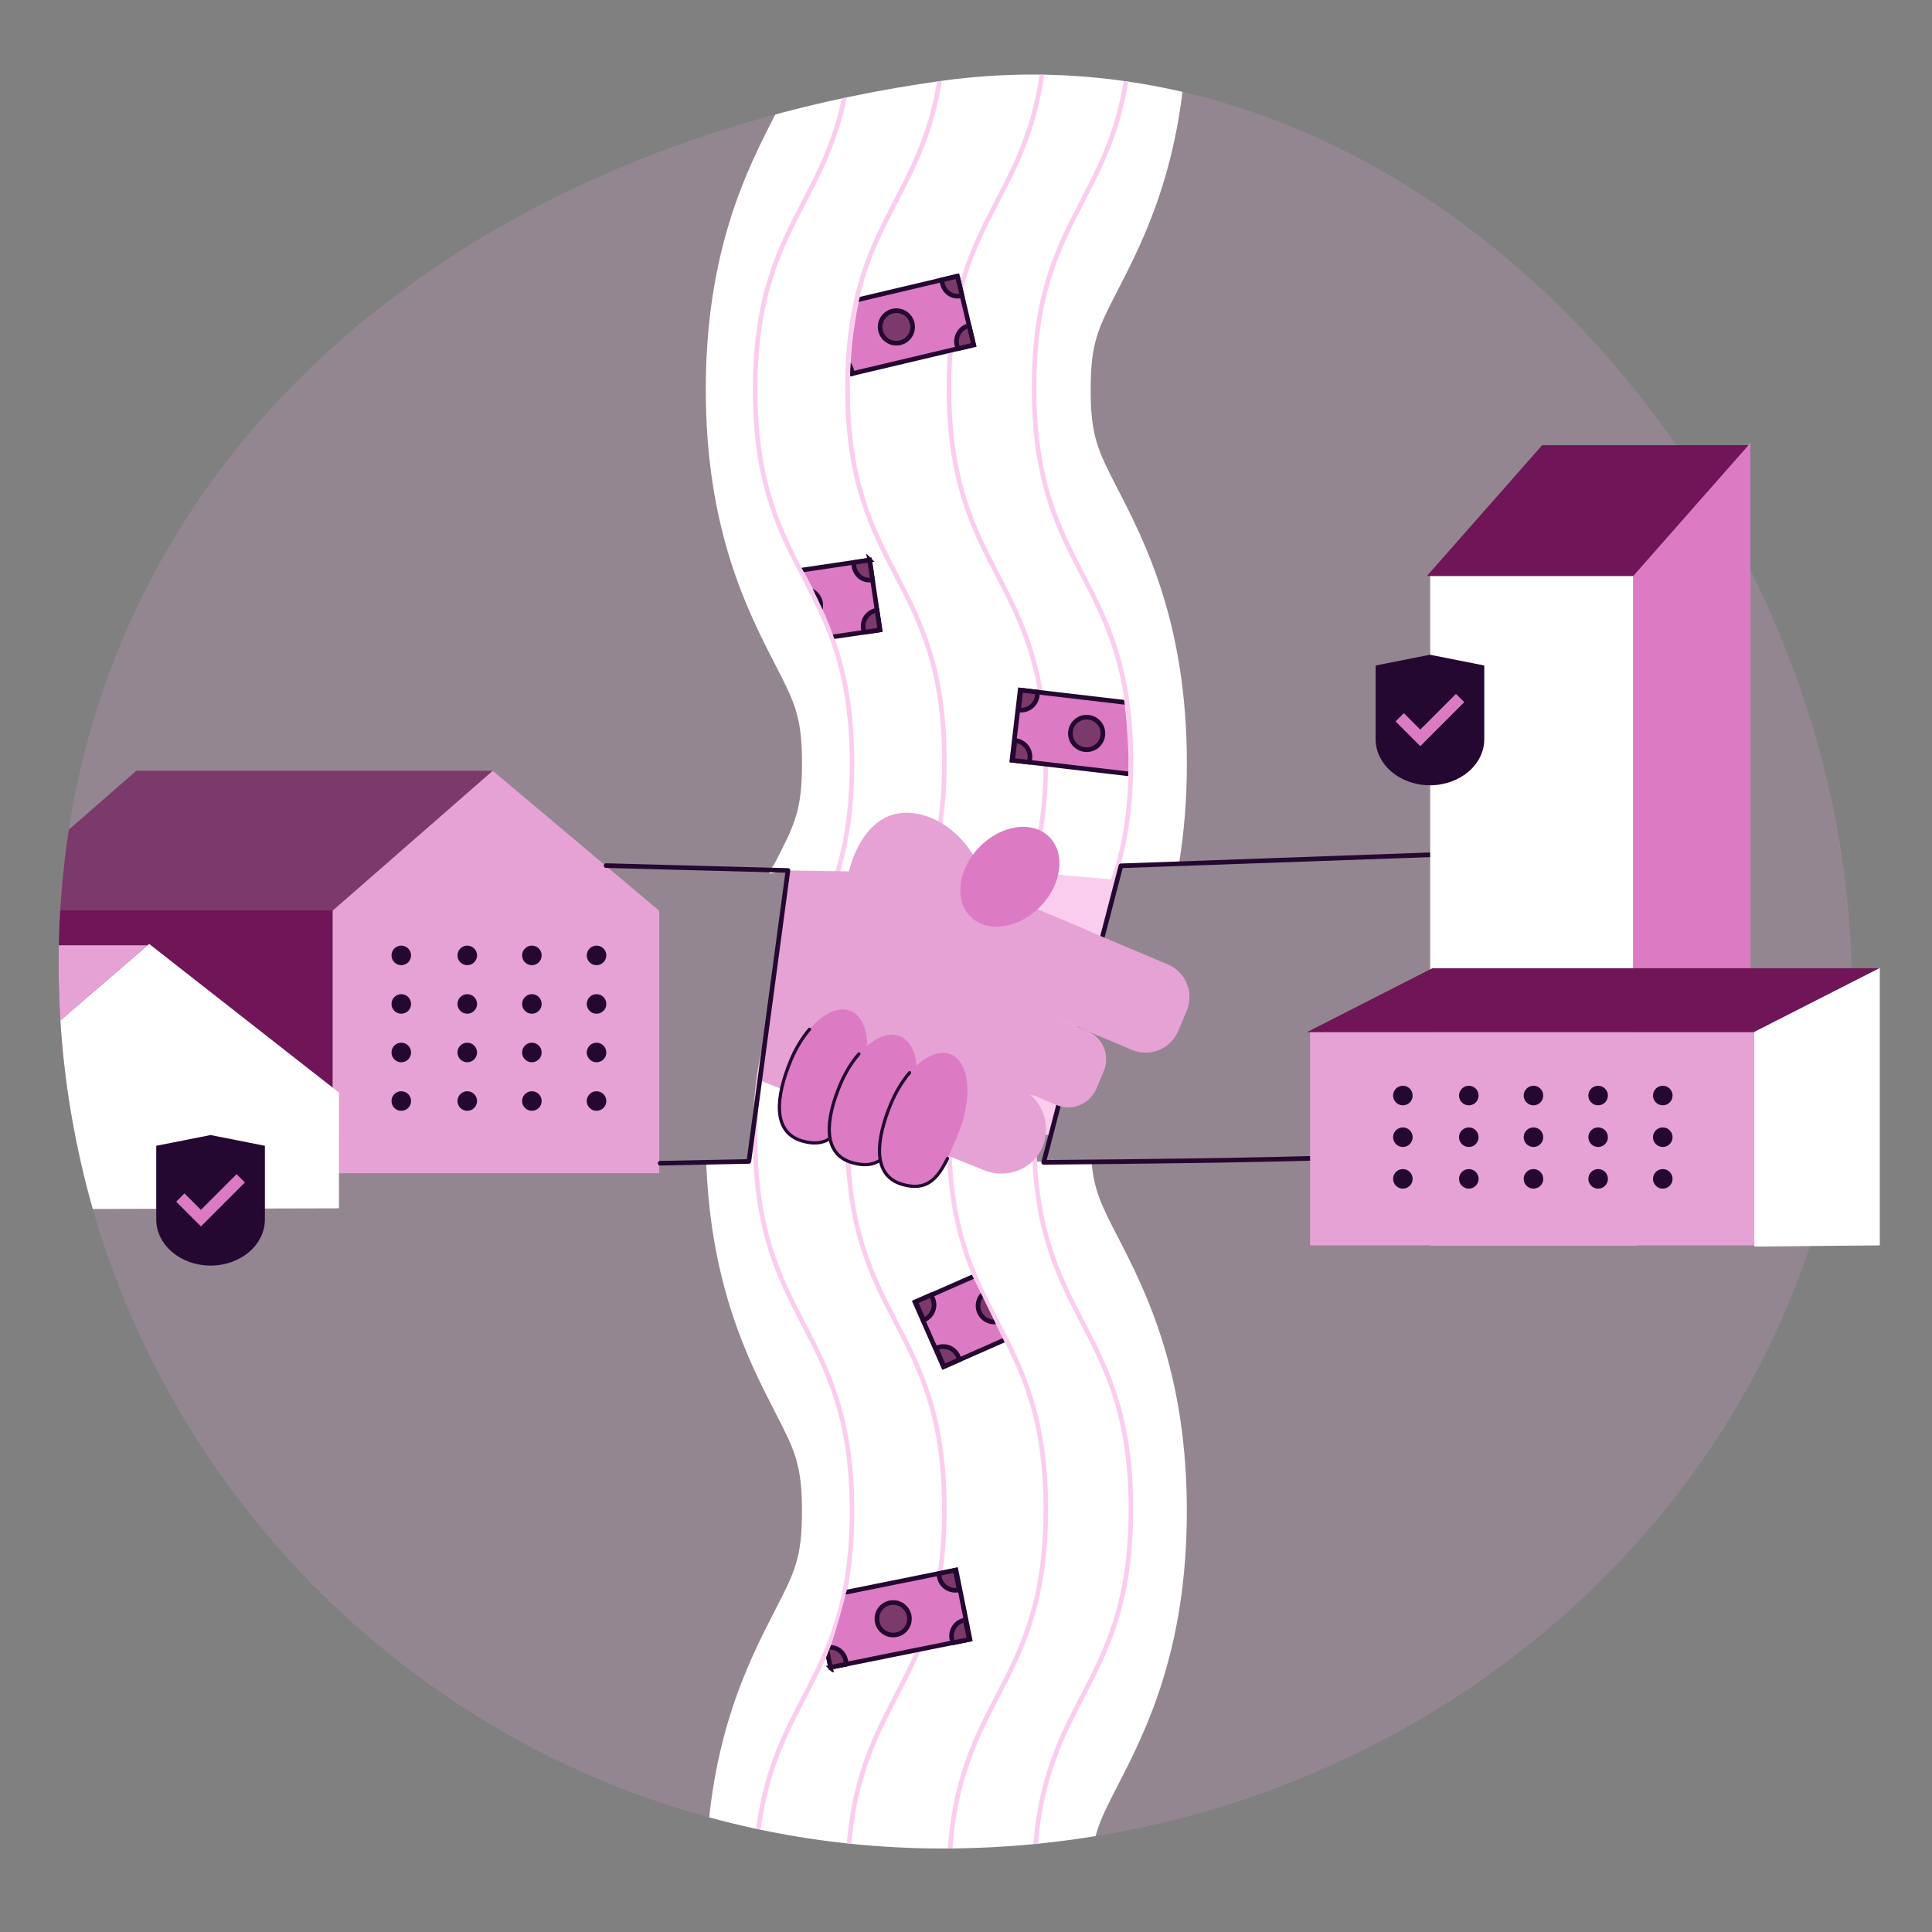 <?xml version="1.0" encoding="UTF-8"?> <svg xmlns="http://www.w3.org/2000/svg" xmlns:xlink="http://www.w3.org/1999/xlink" id="b" width="211.04mm" height="211.04mm" viewBox="0 0 598.22 598.22"><rect x="0" y="0" width="598.22" height="598.22" fill="#808080" stroke="none"/><defs><clipPath id="c"><path d="m573.36,305.41c0,151.15-130.38,266.95-281.53,266.95S18.15,449.82,18.15,298.68,137.04,46.31,291.83,25c149.74-20.62,281.53,129.26,281.53,280.41Z" fill="none"></path></clipPath><clipPath id="d"><path d="m266.33,91.45s-3.05,11.84-3.05,25.76c2.9-.65,39.77-9.44,39.77-9.44l-5.98-24.26-30.74,7.93Z" fill="none"></path></clipPath><clipPath id="e"><path d="m247.79,175.18s6.38,10.59,11.01,23.83c3.22-.7,16.05-2.66,16.05-2.66l-4-25.38-23.06,4.21Z" fill="none"></path></clipPath><clipPath id="f"><path d="m347.97,215.91s2,13.6,1.31,25.33l-38.84-4.53,4.21-25.33,33.32,4.53Z" fill="none"></path></clipPath><clipPath id="g"><path d="m277.59,295.08s-7.34,13.32-10.54,25.26c6.8-.7,40.82-3.62,40.82-3.62l-2.87-24.82-27.41,3.18Z" fill="none"></path></clipPath><clipPath id="h"><polygon points="300.72 394.25 311.33 416.12 291.28 424.86 281.6 402.29 300.72 394.25" fill="none"></polygon></clipPath><clipPath id="i"><path d="m262.35,491.69s-4.07,16.82-7.1,22.76c.23,2.85,1.07,2.94,1.07,2.94l1.73.42,44.91-9.35-6.31-24.21-34.3,7.43Z" fill="none"></path></clipPath><mask id="j" x="50.75" y="357.22" width="28.9" height="28.9" maskUnits="userSpaceOnUse"><g id="k"><rect x="50.75" y="357.22" width="28.9" height="28.9" fill="#d9d9d9"></rect></g></mask><mask id="l" x="428.31" y="208.5" width="28.9" height="28.9" maskUnits="userSpaceOnUse"><g id="m"><rect x="428.31" y="208.5" width="28.9" height="28.9" fill="#d9d9d9"></rect></g></mask></defs><path d="m573.36,305.41c0,151.15-130.38,266.95-281.53,266.95S18.15,449.82,18.15,298.68,137.04,46.31,291.83,25c149.74-20.62,281.53,129.26,281.53,280.41Z" fill="#e7a2d5" opacity=".2"></path><g clip-path="url(#c)" fill="none"><rect x="-7.16" y="281.77" width="110.19" height="81.44" fill="#6f1558"></rect><polygon points="204.12 282.02 204.12 363.27 103.03 363.27 103.03 281.92 152.56 238.65 204.12 282.02" fill="#e7a2d5"></polygon><polygon points="103.03 281.92 -7.33 281.92 42.2 238.65 152.56 238.65 103.03 281.92" fill="#7c396b"></polygon><circle cx="164.69" cy="310.86" r="3.03" fill="#240831"></circle><circle cx="144.68" cy="310.86" r="3.03" fill="#240831"></circle><circle cx="184.71" cy="310.86" r="3.03" fill="#240831"></circle><circle cx="124.25" cy="310.86" r="3.03" fill="#240831"></circle><circle cx="164.69" cy="295.83" r="3.03" fill="#240831"></circle><circle cx="144.68" cy="295.83" r="3.03" fill="#240831"></circle><circle cx="184.71" cy="295.83" r="3.03" fill="#240831"></circle><circle cx="124.25" cy="295.83" r="3.03" fill="#240831"></circle><circle cx="164.69" cy="325.89" r="3.03" fill="#240831"></circle><circle cx="144.68" cy="325.89" r="3.03" fill="#240831"></circle><circle cx="184.71" cy="325.89" r="3.03" fill="#240831"></circle><circle cx="124.25" cy="325.89" r="3.03" fill="#240831"></circle><circle cx="164.69" cy="340.92" r="3.03" fill="#240831"></circle><circle cx="144.68" cy="340.92" r="3.03" fill="#240831"></circle><circle cx="184.71" cy="340.92" r="3.03" fill="#240831"></circle><circle cx="124.25" cy="340.92" r="3.03" fill="#240831"></circle><polygon points="104.96 338.31 104.95 374.14 -7.75 374.43 -7.92 338.7 -7.75 338.7 46.18 292.27 104.96 338.31" fill="#fff"></polygon><polygon points="45.68 292.7 45.54 292.83 -7.81 338.86 -133.07 338.86 -79.58 292.7 45.68 292.7" fill="#e7a2d5"></polygon><path d="m238.24,270.5l5.74-.97-12.52,90.23-12.77.56c1.49,38.41,13.33,61.42,21.34,76.98,6.03,11.72,8.29,16.11,8.29,30.61s-2.26,18.89-8.29,30.61c-8.56,16.63-21.5,41.77-21.5,85.14h119.17c0-14.51,2.26-18.89,8.29-30.61,8.56-16.63,21.5-41.77,21.5-85.14s-12.94-68.51-21.5-85.14c-4.78-9.28-7.19-13.97-7.98-22.72l-26.35-.57,5.47-28.6,16.4-45.29,10.98-8.6s1.12-8.65,3.93-8.79,15.1-.98,15.1-.98l1.63-.47c1.45-8.99,2.33-19.05,2.33-30.35,0-43.37-12.94-68.51-21.5-85.14-6.03-11.72-8.29-16.1-8.29-30.61s2.26-18.89,8.29-30.61c8.56-16.63,21.5-41.77,21.5-85.14h-119.17c0,14.5-2.26,18.89-8.29,30.61-8.56,16.63-21.5,41.77-21.5,85.14s12.94,68.51,21.5,85.14c6.03,11.72,8.29,16.1,8.29,30.61s-2.26,18.89-8.29,30.61c-.58,1.12-1.01,1.46-1.63,2.67" fill="#fff"></path><path d="m263.81,4.9c0,57.87-29.99,57.87-29.99,115.75,0,57.88,29.99,57.88,29.99,115.75,0,57.88-29.99,57.88-29.99,115.75,0,57.88,29.99,57.88,29.99,115.76,0,57.88-29.99,57.88-29.99,115.76" fill="none" stroke="#facdef" stroke-linecap="round" stroke-miterlimit="10" stroke-width="1.43"></path><path d="m292.41,4.34c0,57.87-29.99,57.87-29.99,115.75,0,57.88,29.99,57.88,29.99,115.75,0,57.88-29.99,57.88-29.99,115.75,0,57.88,29.99,57.88,29.99,115.76,0,57.88-29.99,57.88-29.99,115.76" fill="none" stroke="#facdef" stroke-linecap="round" stroke-miterlimit="10" stroke-width="1.43"></path><path d="m323.82,4.34c0,57.87-29.99,57.87-29.99,115.75,0,57.88,29.99,57.88,29.99,115.75,0,57.88-29.99,57.88-29.99,115.75,0,57.88,29.99,57.88,29.99,115.76s-29.99,57.88-29.99,115.76" fill="none" stroke="#facdef" stroke-linecap="round" stroke-miterlimit="10" stroke-width="1.43"></path><path d="m350.17,4.34c0,57.87-29.99,57.87-29.99,115.75,0,57.88,29.99,57.88,29.99,115.75,0,57.88-29.99,57.88-29.99,115.75,0,57.88,29.99,57.88,29.99,115.76,0,57.88-29.99,57.88-29.99,115.76" fill="none" stroke="#facdef" stroke-linecap="round" stroke-miterlimit="10" stroke-width="1.43"></path><g clip-path="url(#d)" fill="none"><rect x="255.55" y="90.3" width="44.01" height="21.86" transform="translate(-15.84 66.55) rotate(-13.3)" fill="#dc7bc4" stroke="#240831" stroke-miterlimit="10" stroke-width="1.43"></rect><circle cx="277.55" cy="101.23" r="5.04" fill="#7c396b" stroke="#240831" stroke-miterlimit="10" stroke-width="1.43"></circle><path d="m259.19,95.51c.64,2.71-1.04,5.42-3.75,6.06-.07.02-.14.03-.21.04l-1.42-6,4.98-1.18c.17.33.3.7.39,1.08Z" fill="#7c396b" stroke="#240831" stroke-miterlimit="10" stroke-width="1.43"></path><path d="m296.46,85.53l1.42,6c-.06.02-.14.04-.21.06-2.71.64-5.23-1.08-5.87-3.79-.09-.38-.13-.77-.13-1.14l4.8-1.13Z" fill="#7c396b" stroke="#240831" stroke-miterlimit="10" stroke-width="1.43"></path><path d="m300.06,100.81l1.42,6-4.79,1.13c-.17-.33-.3-.7-.39-1.08-.64-2.71,1.04-5.42,3.74-6.06.07-.02-.04.01.02,0Z" fill="#7c396b" stroke="#240831" stroke-miterlimit="10" stroke-width="1.43"></path><path d="m263.69,114.57c.09.38.13.77.13,1.14l-4.98,1.18-1.42-6c.06-.02.14-.04.2-.06,2.72-.64,5.43,1.03,6.07,3.74Z" fill="#7c396b" stroke="#240831" stroke-miterlimit="10" stroke-width="1.43"></path></g><g clip-path="url(#e)" fill="none"><rect x="227.09" y="176.54" width="44.01" height="21.86" transform="translate(-24.81 38.57) rotate(-8.44)" fill="#dc7bc4" stroke="#240831" stroke-miterlimit="10" stroke-width="1.43"></rect><circle cx="249.1" cy="187.47" r="5.04" fill="#7c396b" stroke="#240831" stroke-miterlimit="10" stroke-width="1.43"></circle><path d="m231.28,180.21c.41,2.75-1.49,5.31-4.25,5.72-.07,0-.14.02-.21.02l-.91-6.1,5.07-.75c.14.34.24.72.3,1.11Z" fill="#7c396b" stroke="#240831" stroke-miterlimit="10" stroke-width="1.43"></path><path d="m269.26,173.43l.91,6.1c-.07.02-.14.03-.22.04-2.75.41-5.12-1.52-5.53-4.27-.06-.39-.07-.78-.03-1.15l4.87-.72Z" fill="#7c396b" stroke="#240831" stroke-miterlimit="10" stroke-width="1.43"></path><path d="m271.56,188.95l.91,6.1-4.87.72c-.14-.34-.24-.72-.3-1.11-.41-2.75,1.49-5.31,4.24-5.72.07-.01-.04,0,.02,0Z" fill="#7c396b" stroke="#240831" stroke-miterlimit="10" stroke-width="1.43"></path><path d="m234.16,199.58c.06.39.07.78.03,1.15l-5.07.75-.91-6.1c.07-.02.14-.03.21-.04,2.76-.41,5.32,1.49,5.73,4.24Z" fill="#7c396b" stroke="#240831" stroke-miterlimit="10" stroke-width="1.43"></path></g><g clip-path="url(#f)" fill="none"><rect x="325.54" y="205.09" width="21.86" height="44.01" transform="translate(71.77 534.86) rotate(-83.32)" fill="#dc7bc4" stroke="#240831" stroke-miterlimit="10" stroke-width="1.43"></rect><circle cx="336.47" cy="227.1" r="5.04" fill="#7c396b" stroke="#240831" stroke-miterlimit="10" stroke-width="1.43"></circle><path d="m321.17,215.44c-.32,2.76-2.83,4.74-5.6,4.42-.07,0-.14-.02-.21-.03l.72-6.13,5.09.6c.05.37.05.76,0,1.15Z" fill="#7c396b" stroke="#240831" stroke-miterlimit="10" stroke-width="1.43"></path><path d="m359.6,218.8l-.72,6.13c-.07,0-.14,0-.22-.02-2.76-.32-4.55-2.8-4.23-5.57.05-.39.14-.77.27-1.12l4.89.57Z" fill="#7c396b" stroke="#240831" stroke-miterlimit="10" stroke-width="1.43"></path><path d="m357.77,234.39l-.72,6.13-4.89-.57c-.05-.37-.05-.76,0-1.15.32-2.76,2.83-4.74,5.59-4.42.07,0-.04,0,.02.01Z" fill="#7c396b" stroke="#240831" stroke-miterlimit="10" stroke-width="1.43"></path><path d="m318.89,234.9c-.05.39-.14.77-.27,1.12l-5.09-.6.72-6.13c.07,0,.14,0,.21.02,2.77.32,4.75,2.83,4.43,5.59Z" fill="#7c396b" stroke="#240831" stroke-miterlimit="10" stroke-width="1.43"></path></g><g clip-path="url(#g)" fill="none"><rect x="261" y="295.61" width="44.01" height="21.86" transform="translate(-24.45 24.53) rotate(-4.76)" fill="#dc7bc4" stroke="#240831" stroke-miterlimit="10" stroke-width="1.43"></rect><circle cx="283" cy="306.54" r="5.04" fill="#7c396b" stroke="#240831" stroke-miterlimit="10" stroke-width="1.43"></circle><path d="m265.69,298.16c.23,2.77-1.83,5.21-4.61,5.44-.07,0-.14.01-.21,0l-.51-6.15,5.1-.42c.12.35.2.73.23,1.12Z" fill="#7c396b" stroke="#240831" stroke-miterlimit="10" stroke-width="1.43"></path><path d="m304.03,293.83l.51,6.15c-.07.01-.14.02-.22.03-2.77.23-5.01-1.85-5.25-4.62-.03-.39-.02-.78.04-1.15l4.91-.41Z" fill="#7c396b" stroke="#240831" stroke-miterlimit="10" stroke-width="1.43"></path><path d="m305.33,309.47l.51,6.15-4.91.41c-.12-.35-.2-.73-.23-1.12-.23-2.77,1.83-5.21,4.6-5.44.08,0-.04,0,.02,0Z" fill="#7c396b" stroke="#240831" stroke-miterlimit="10" stroke-width="1.43"></path><path d="m267.32,317.68c.03.39.02.78-.04,1.15l-5.1.42-.51-6.15c.07-.01.14-.02.21-.03,2.78-.23,5.22,1.83,5.45,4.6Z" fill="#7c396b" stroke="#240831" stroke-miterlimit="10" stroke-width="1.43"></path></g><g clip-path="url(#h)" fill="none"><rect x="285.87" y="393.37" width="44.01" height="21.86" transform="translate(-136.86 158.43) rotate(-23.77)" fill="#dc7bc4" stroke="#240831" stroke-miterlimit="10" stroke-width="1.43"></rect><circle cx="307.87" cy="404.3" r="5.04" fill="#7c396b" stroke="#240831" stroke-miterlimit="10" stroke-width="1.43"></circle><path d="m288.78,402.01c1.12,2.55-.03,5.52-2.59,6.64-.06.03-.13.06-.2.08l-2.49-5.65,4.69-2.06c.23.29.43.63.58.99Z" fill="#7c396b" stroke="#240831" stroke-miterlimit="10" stroke-width="1.43"></path><path d="m323.61,385.42l2.49,5.65c-.06.03-.13.06-.2.1-2.55,1.12-5.34-.11-6.46-2.66-.16-.36-.27-.73-.33-1.1l4.51-1.99Z" fill="#7c396b" stroke="#240831" stroke-miterlimit="10" stroke-width="1.43"></path><path d="m329.93,399.79l2.49,5.65-4.51,1.99c-.23-.29-.43-.63-.58-.99-1.12-2.55.03-5.52,2.58-6.64.07-.03-.04.02.02,0Z" fill="#7c396b" stroke="#240831" stroke-miterlimit="10" stroke-width="1.43"></path><path d="m296.67,419.94c.16.36.27.73.33,1.1l-4.69,2.06-2.49-5.65c.06-.03.13-.06.19-.09,2.55-1.12,5.53.03,6.65,2.58Z" fill="#7c396b" stroke="#240831" stroke-miterlimit="10" stroke-width="1.43"></path></g><g clip-path="url(#i)" fill="none"><rect x="254.56" y="490.3" width="44.01" height="21.86" transform="translate(-93.5 64.46) rotate(-11.39)" fill="#dc7bc4" stroke="#240831" stroke-miterlimit="10" stroke-width="1.43"></rect><circle cx="276.56" cy="501.23" r="5.04" fill="#7c396b" stroke="#240831" stroke-miterlimit="10" stroke-width="1.43"></circle><path d="m294.73,507.56c-.55-2.73,1.22-5.38,3.95-5.93.07-.01.14-.03.21-.03l1.22,6.05-5.02,1.01c-.16-.34-.28-.71-.36-1.09Z" fill="#7c396b" stroke="#240831" stroke-miterlimit="10" stroke-width="1.43"></path><path d="m257.15,516.29l-1.22-6.05c.07-.02.14-.04.21-.05,2.73-.55,5.19,1.25,5.74,3.98.08.38.11.77.09,1.14l-4.83.97Z" fill="#7c396b" stroke="#240831" stroke-miterlimit="10" stroke-width="1.43"></path><path d="m254.05,500.9l-1.22-6.05,4.83-.97c.16.34.28.71.36,1.09.55,2.73-1.22,5.38-3.94,5.93-.07.01.04,0-.02,0Z" fill="#7c396b" stroke="#240831" stroke-miterlimit="10" stroke-width="1.43"></path><path d="m290.86,488.36c-.08-.38-.11-.77-.09-1.14l5.02-1.01,1.22,6.05c-.07.02-.14.04-.21.05-2.74.55-5.39-1.21-5.94-3.94Z" fill="#7c396b" stroke="#240831" stroke-miterlimit="10" stroke-width="1.43"></path></g></g><polyline points="345.72 272.41 276.68 266.43 269.68 345.87 325.25 351.49" fill="#facdef"></polyline><path d="m453.96,264.28l-106.89,3.81-23.91,91.82c31.05-.28,66.32-.62,93.22-1.57" fill="none" stroke="#240831" stroke-linecap="round" stroke-linejoin="round" stroke-width="1.43"></path><path d="m234.81,334.31c23.18,9.29,46.36,18.59,69.55,27.89,6.68,2.93,14.42.32,17.82-5.76,1.53-2.82,2.05-6.07,1.49-9.24-.56-3.17-2.17-6.05-4.57-8.18,7.05,1.67,13.9-2.59,15.48-8.94,1.36-5.47-1.46-11.57-6.93-14.36,3.4.39,6.82-.4,9.69-2.26,2.87-1.86,5.01-4.66,6.05-7.93,1.04-3.27.93-6.81-.33-10.02-1.25-3.21-3.57-5.88-6.55-7.57-10.32-4.33-20.64-8.66-30.96-12.99-4.09-17.21-19.04-25.84-29.35-22.62-10.07,3.14-13.18,16.78-13.34,17.48l-18.86-.27" fill="#e7a2d5"></path><path d="m312.42,290.12h45.15c6.04,0,10.94,4.9,10.94,10.94v6.82c0,6.04-4.9,10.94-10.94,10.94h-45.15c-2.03,0-3.68-1.65-3.68-3.68v-21.34c0-2.03,1.65-3.68,3.68-3.68Z" transform="translate(145.06 -107.72) rotate(22.89)" fill="#e7a2d5"></path><path d="m294.53,311.37h38.8c5.22,0,9.46,4.24,9.46,9.46v5.9c0,5.22-4.24,9.46-9.46,9.46h-38.8c-3.42,0-6.19-2.77-6.19-6.19v-12.45c0-3.42,2.77-6.19,6.19-6.19Z" transform="translate(150.76 -97.23) rotate(22.89)" fill="#e7a2d5"></path><path d="m322.14,280.68c6.68-6.86,7.87-16.55,2.66-21.63-5.22-5.08-14.87-3.63-21.55,3.23-6.68,6.86-7.87,16.55-2.66,21.63,5.22,5.08,14.86,3.63,21.55-3.23Z" fill="#dc7bc4"></path><path d="m263.5,313.07c-5.77-2.51-14.14,4.38-18.69,15.4-4.55,11.02-5.8,22.02,3.47,24.79,10.01,2.99,12.89-4.67,17.44-15.69,4.55-11.02,3.56-21.98-2.21-24.5Z" fill="#dc7bc4"></path><path d="m250.65,318.71c-2.23,2.61-4.27,5.93-5.84,9.75-4.55,11.02-5.8,22.02,3.47,24.79,7.44,2.22,10.94-1.44,14.12-8" fill="none" stroke="#240831" stroke-linecap="round" stroke-miterlimit="10"></path><path d="m278.77,320.91c-5.78-2.48-14.11,4.19-18.59,14.9-4.49,10.71-5.68,21.42,3.6,24.16,10.01,2.96,12.85-4.48,17.34-15.19,4.49-10.71,3.44-21.39-2.34-23.87Z" fill="#dc7bc4"></path><path d="m265.96,326.34c-2.21,2.53-4.23,5.76-5.79,9.47-4.49,10.71-5.68,21.42,3.6,24.16,7.44,2.2,10.92-1.35,14.06-7.72" fill="none" stroke="#240831" stroke-linecap="round" stroke-miterlimit="10"></path><path d="m294.49,326.51c-5.77-2.51-14.14,4.38-18.69,15.4-4.55,11.02-5.8,22.02,3.47,24.79,10.01,2.99,12.89-4.67,17.44-15.69,4.55-11.02,3.56-21.98-2.21-24.5Z" fill="#dc7bc4"></path><path d="m281.64,332.15c-2.23,2.61-4.27,5.93-5.84,9.75-4.55,11.02-5.8,22.02,3.47,24.79,7.44,2.22,10.94-1.44,14.12-8" fill="none" stroke="#240831" stroke-linecap="round" stroke-miterlimit="10"></path><rect x="442.84" y="178.35" width="64.13" height="207.24" fill="#fff"></rect><polygon points="541.97 384.44 505.65 384.44 505.65 178.35 541.97 136.98 541.97 384.44" fill="#dc7bc4"></polygon><polygon points="505.72 178.33 441.84 178.33 477.51 137.84 541.4 137.84 505.72 178.33" fill="#6f1558"></polygon><polygon points="405.65 385.6 581.59 385.6 581.59 300.06 543.15 319.48 405.65 319.48 405.65 385.6" fill="#e7a2d5"></polygon><polygon points="582.06 385.6 543.21 385.98 543.21 319.54 582.06 299.73 582.06 385.6" fill="#fff"></polygon><circle cx="474.82" cy="352.12" r="3.03" fill="#240831"></circle><circle cx="454.8" cy="352.12" r="3.03" fill="#240831"></circle><circle cx="494.84" cy="352.12" r="3.03" fill="#240831"></circle><circle cx="514.86" cy="352.12" r="3.03" fill="#240831"></circle><circle cx="474.82" cy="339.22" r="3.03" fill="#240831"></circle><circle cx="454.8" cy="339.22" r="3.03" fill="#240831"></circle><circle cx="494.84" cy="339.22" r="3.03" fill="#240831"></circle><circle cx="514.86" cy="339.22" r="3.03" fill="#240831"></circle><circle cx="474.82" cy="365.02" r="3.03" fill="#240831"></circle><circle cx="454.8" cy="365.02" r="3.03" fill="#240831"></circle><circle cx="494.84" cy="365.02" r="3.03" fill="#240831"></circle><circle cx="514.86" cy="365.02" r="3.03" fill="#240831"></circle><circle cx="434.38" cy="352.12" r="3.03" fill="#240831"></circle><circle cx="434.38" cy="339.22" r="3.03" fill="#240831"></circle><circle cx="434.38" cy="365.02" r="3.03" fill="#240831"></circle><polygon points="581.8 299.8 443.51 299.8 404.65 319.6 542.94 319.6 581.8 299.8" fill="#6f1558"></polygon><polyline points="187.67 268.02 243.98 269.53 231.88 359.62 204.4 360.18" fill="none" stroke="#240831" stroke-linecap="round" stroke-linejoin="round" stroke-width="1.43"></polyline><path d="m65.2,391.87h0c-9.29,0-16.82-6.39-16.82-14.28v-22.81l16.82-3.33,16.82,3.33v22.81c0,7.89-7.53,14.28-16.82,14.28Z" fill="#240831"></path><g fill="none" mask="url(#j)"><path d="m62.22,379.75l-7.66-7.66,2.56-2.57,5.09,5.1,11.04-11.05,2.58,2.56-13.63,13.63Z" fill="#dc7bc4"></path></g><path d="m442.77,243.15h0c-9.29,0-16.82-6.39-16.82-14.28v-22.81l16.82-3.33,16.82,3.33v22.81c0,7.89-7.53,14.28-16.82,14.28Z" fill="#240831"></path><g fill="none" mask="url(#l)"><path d="m439.78,231.04l-7.66-7.66,2.56-2.57,5.09,5.1,11.04-11.05,2.58,2.56-13.63,13.63Z" fill="#dc7bc4"></path></g></svg> 
